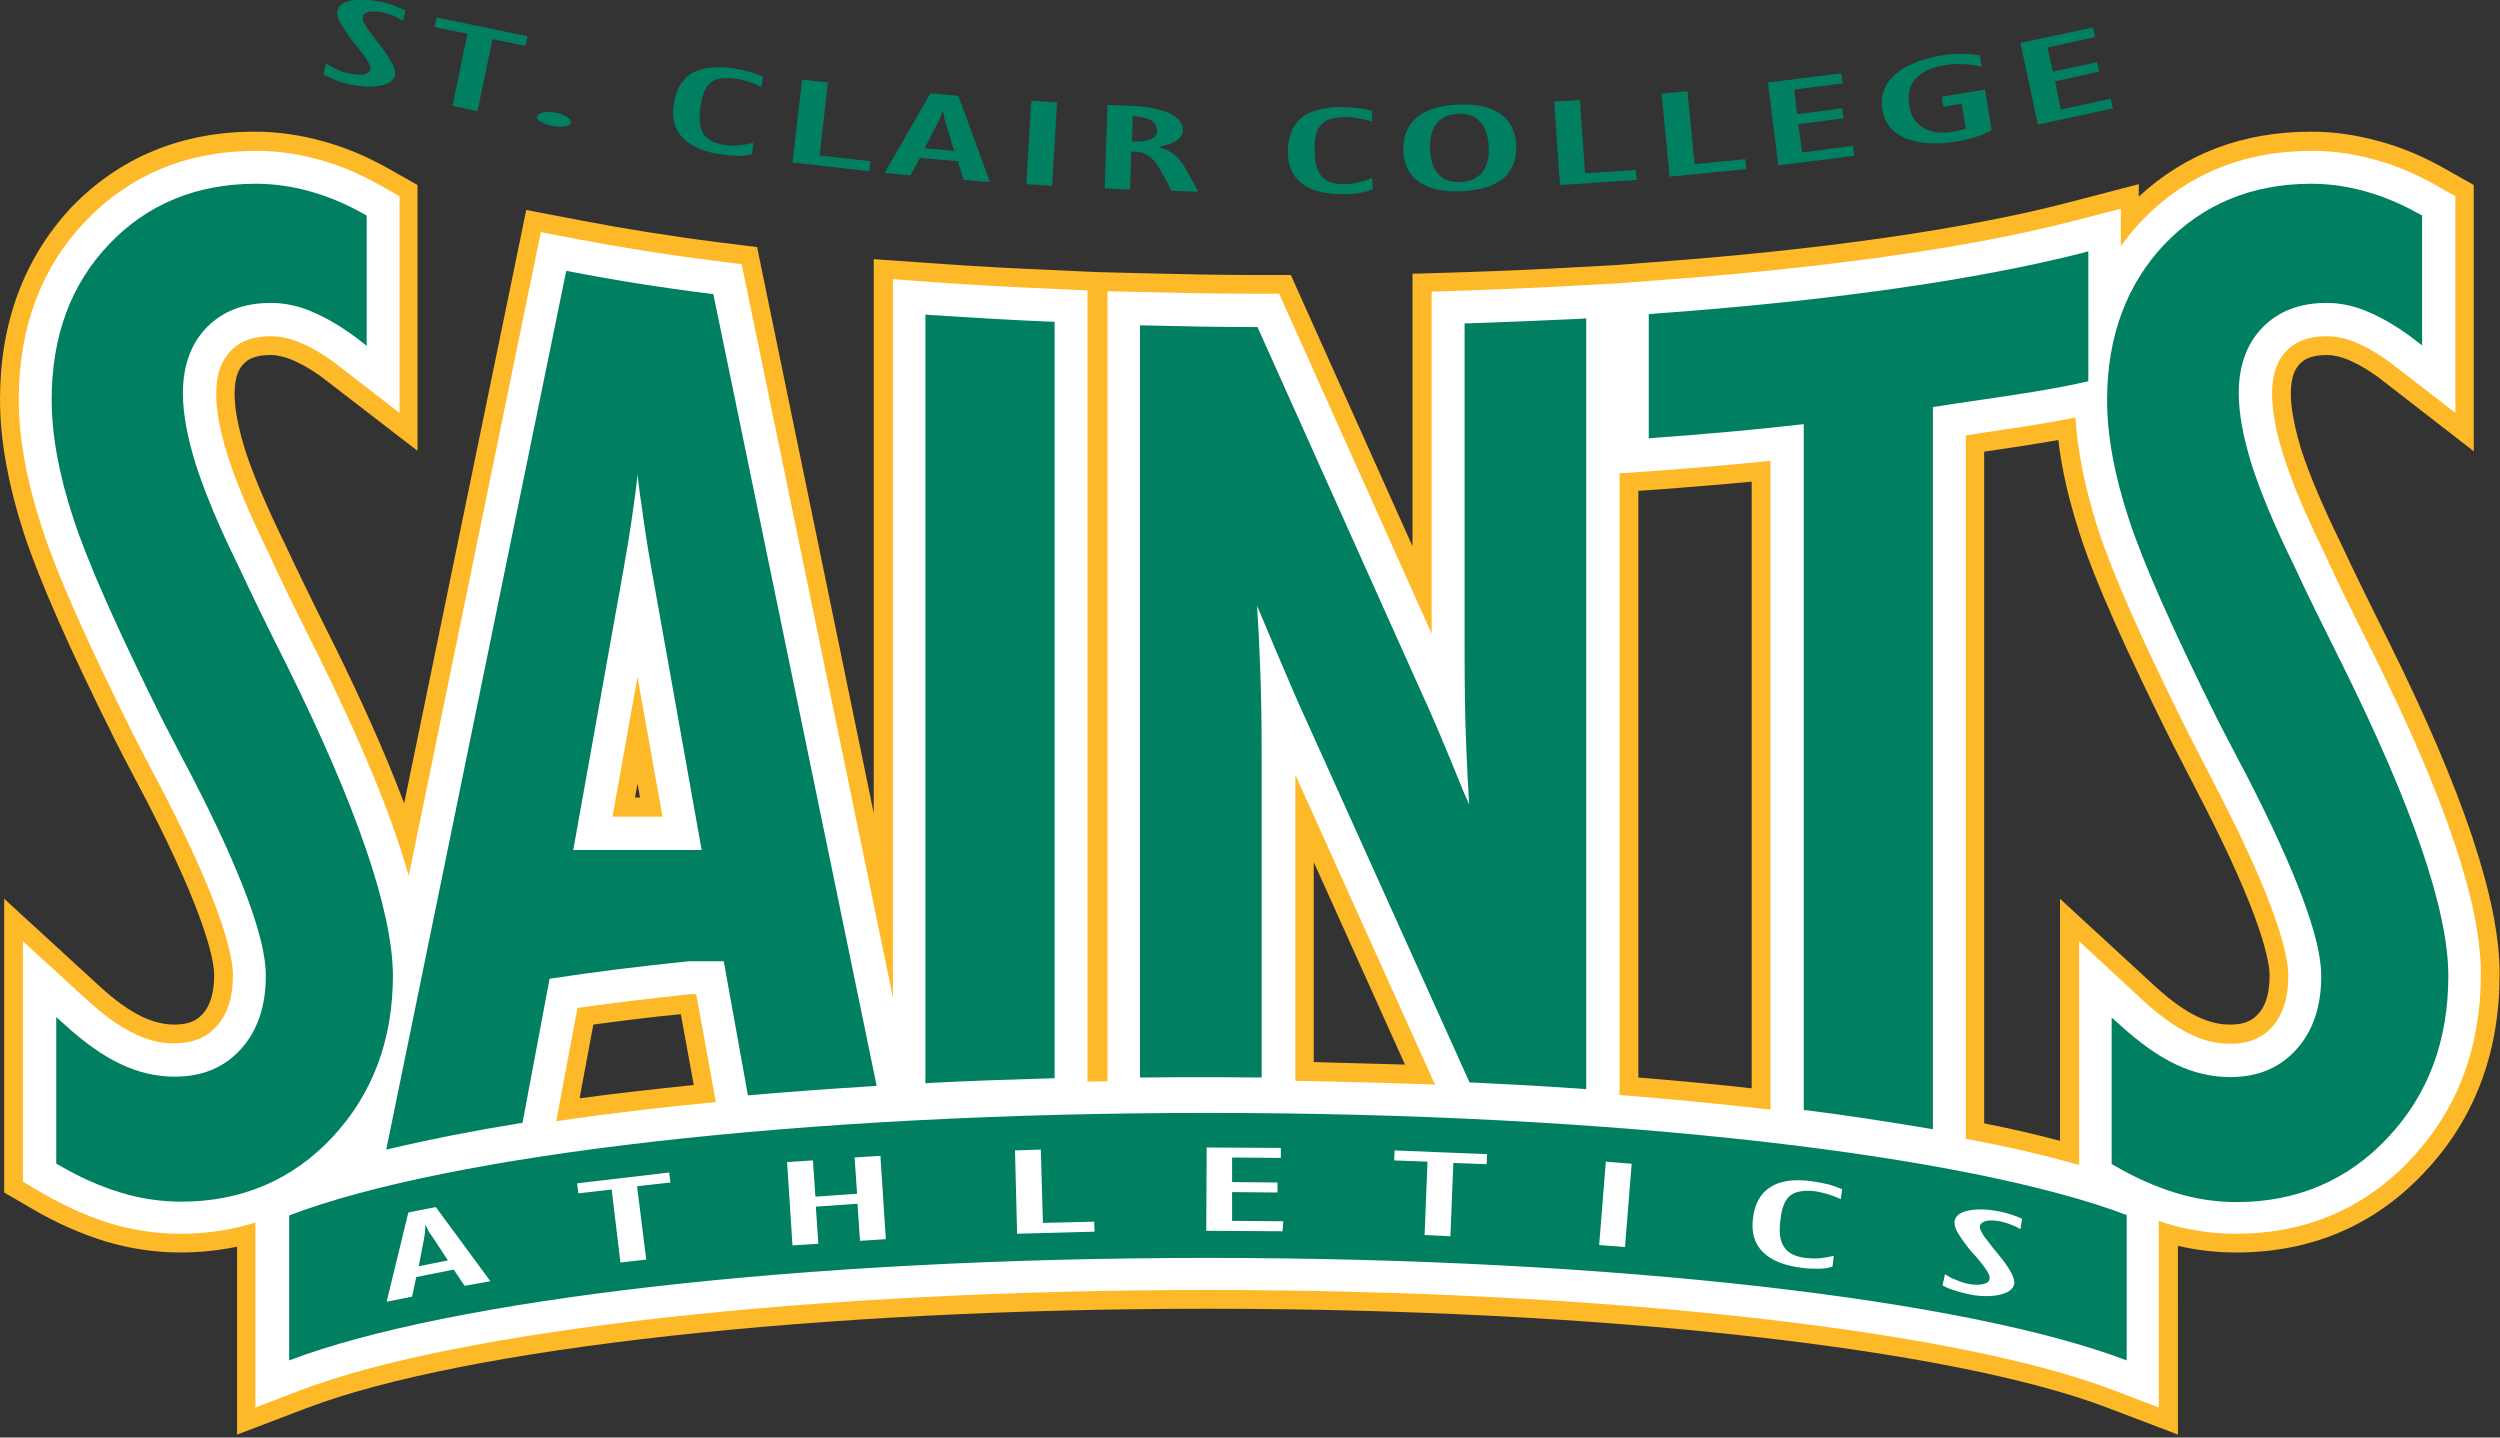 <?xml version="1.0" encoding="utf-8"?>
<!-- Generator: Adobe Illustrator 21.1.0, SVG Export Plug-In . SVG Version: 6.00 Build 0)  -->
<svg version="1.1" id="Layer_1" xmlns="http://www.w3.org/2000/svg" xmlns:xlink="http://www.w3.org/1999/xlink" x="0px" y="0px"
	 width="600px" height="345px" viewBox="0 0 600 345" style="enable-background:new 0 0 600 345;" xml:space="preserve">
<rect x="0" y="0" width="600" height="345" fill="#333333" stroke="none"/>
<style type="text/css">
	.st0{fill:#FDB927;}
	.st1{fill:#FFFFFF;}
	.st2{fill:#008061;}
</style>
<g>
	<path class="st0" d="M573.3,154c-4.9-9.8-8.7-17.6-11.4-23.4c-4.5-9.2-7.7-16.8-9.6-22.7c-1.6-5.3-2.5-9.8-2.5-13.4
		c0-4.4,1.2-6.2,2.2-7.2c0.6-0.6,2-2.1,6.4-2.1c1.6,0,3.4,0.4,5.3,1.2c2.5,1.1,5.3,2.7,8.2,5l21.8,16.9V44.4l-6.9-3.9
		c-5.3-3-10.6-5.2-15.8-6.6c-5.4-1.5-10.8-2.3-16.3-2.3c-16.3,0-30.2,5.2-41.4,15.6v-3l-16.9,4.4C471.9,55,437,60,395.8,63l-7.7,0.6
		l-9.2,0.5c-8.7,0.5-17.7,0.9-26.8,1.2l-13.1,0.4v65.4L309.8,66l-8.7,0c-8.7,0-17.4-0.2-26-0.4l-11.9-0.3l-10.7-0.5
		c-9.5-0.4-19.1-0.9-28.4-1.6l-14.4-1v133l-28-135.9l-9.6-1.2c-11.8-1.5-22.8-3.3-32.7-5.2l-13.1-2.5L97,192.8
		c-4.3-11.4-10-24.3-17.2-38.8c-4.9-9.8-8.7-17.6-11.4-23.4c-4.5-9.2-7.7-16.8-9.6-22.7c-1.6-5.2-2.5-9.7-2.5-13.4
		c0-4.4,1.2-6.2,2.2-7.2c0.6-0.6,2-2.1,6.4-2.1c1.6,0,3.4,0.4,5.3,1.2c2.5,1.1,5.3,2.7,8.2,5l21.8,16.8V44.4l-6.9-3.9
		c-5.3-3-10.6-5.2-15.8-6.6c-5.4-1.5-10.8-2.3-16.3-2.3c-17.7,0-32.6,6.2-44.2,18.3C5.8,62,0,77.4,0,95.9c0,9.7,2,20.6,5.8,32.3
		c3.7,11.2,10.9,27.6,22.2,50.2c1.7,3.3,4,7.8,7.1,13.6c14.7,28.5,16.3,38.9,16.3,42c0,6.3-2.1,8.6-2.8,9.4
		c-1.1,1.2-2.8,2.5-6.7,2.5c-2.5,0-5-0.6-7.6-1.8c-3.2-1.5-6.7-4-10.5-7.5L1,215.7v70.5l6.7,3.9c5.8,3.4,11.7,6,17.5,7.8
		c6,1.8,12.1,2.7,18.1,2.7c4.7,0,9.3-0.5,13.6-1.4v45.1l16.8-6.4c37.9-14.4,122.7-23.8,216.1-23.8c93.4,0,178.2,9.3,216.1,23.8
		l16.8,6.4V299c4.7,1.1,9.4,1.6,14,1.6c18,0,33.3-6.5,45.3-19.4c11.9-12.6,17.9-28.6,17.9-47.3C600,216.4,591.3,190.3,573.3,154z
		 M397.7,117.5c7.7-0.6,15.3-1.2,22.7-1.9v145.6c-8.7-1-17.8-1.8-27.2-2.6V117.8L397.7,117.5z M337.2,255.5
		c-7.2-0.2-14.5-0.4-21.9-0.6v-48L337.2,255.5z M153,188.1l0.6,3.3h-1.2L153,188.1z M142.4,245.9c6.7-0.9,13.7-1.8,21-2.5l3.1,17
		c-9.5,1-18.7,2-27.4,3.2L142.4,245.9z M541.9,243.4c-1.2,1.3-2.8,2.5-6.7,2.5c-2.5,0-5-0.6-7.6-1.8c-3.2-1.5-6.7-4-10.5-7.5
		l-22.7-20.9v58.1c-5.6-1.5-11.7-2.9-18.2-4.2V108.4c6.2-0.9,12.2-1.8,17.8-2.8c0.8,7.1,2.6,14.7,5.2,22.7
		c3.6,11.2,10.9,27.5,22.2,50.2c1.7,3.3,4,7.8,7,13.6c14.7,28.5,16.3,38.9,16.3,42C544.7,240.4,542.6,242.7,541.9,243.4z"/>
	<path class="st1" d="M569.2,156.1c-5-9.9-8.8-17.7-11.4-23.5c-4.6-9.4-7.9-17.2-9.8-23.4c-1.8-5.7-2.7-10.7-2.7-14.7
		c0-4.5,1.1-7.9,3.5-10.3c1.4-1.5,4-3.5,9.7-3.5c2.2,0,4.6,0.5,7.1,1.6c2.9,1.2,6,3.1,9.2,5.6l14.5,11.2v-52l-4.6-2.6
		c-5-2.8-9.9-4.9-14.8-6.2c-5-1.4-10-2.1-15.1-2.1c-16.4,0-30.2,5.7-40.9,16.9c-1.8,1.9-3.4,3.9-4.9,6v-9L497.7,53
		c-24.9,6.5-60,11.4-101.6,14.4l-7.7,0.6l-9.2,0.5c-8.8,0.5-17.8,0.9-26.9,1.2l-8.7,0.3v82.1l-36.6-81.6l-5.8,0
		c-8.7,0-17.5-0.2-26.1-0.4l-9.3-0.2v189.6c-1.6,0-3.2,0.1-4.8,0.1V69.7l-8.6-0.4c-9.5-0.4-19.1-0.9-28.5-1.6l-9.6-0.7v172.4
		l-36.3-176l-6.4-0.8c-11.9-1.5-23-3.3-33-5.2l-8.8-1.7L98.1,210.2c-4.1-14.5-11.5-32.4-22.3-54.1c-4.9-9.8-8.8-17.7-11.4-23.5
		c-4.6-9.4-7.9-17.3-9.8-23.4c-1.8-5.7-2.7-10.6-2.7-14.7c0-4.5,1.1-7.9,3.5-10.3c1.4-1.5,4-3.5,9.7-3.5c2.2,0,4.6,0.5,7.1,1.6
		c2.9,1.2,6,3.1,9.2,5.6l14.5,11.2v-52l-4.6-2.6c-5-2.8-9.9-4.9-14.8-6.2c-5-1.4-10-2.1-15.1-2.1c-16.4,0-30.2,5.7-40.9,16.9
		c-10.6,11.1-16,25.5-16,42.8c0,9.2,1.9,19.6,5.6,30.9c3.6,11,10.7,27.1,21.9,49.5c1.7,3.3,4,7.8,7.1,13.6
		c14.6,28.3,16.8,39.8,16.8,44.1c0,5.4-1.3,9.5-4,12.4c-2.5,2.7-5.7,4-10.1,4c-3.2,0-6.3-0.7-9.5-2.3c-3.6-1.7-7.5-4.5-11.6-8.3
		L5.5,225.9v57.7l4.4,2.6c5.5,3.2,11,5.7,16.5,7.4c5.6,1.7,11.3,2.5,16.8,2.5c6.4,0,12.5-0.9,18.1-2.7v44.4l10.7-4.1
		c38.3-14.6,123.8-24.1,217.7-24.1c93.9,0,179.4,9.4,217.7,24.1l10.7,4.1V293c0.6,0.2,1.1,0.4,1.7,0.6c5.6,1.7,11.3,2.5,16.8,2.5
		c16.7,0,30.9-6,42.1-18c11.1-11.8,16.7-26.7,16.7-44.2C595.5,217.1,586.9,191.6,569.2,156.1z M397.4,113c9.4-0.7,18.7-1.5,27.5-2.4
		v155.7c-11.5-1.3-23.6-2.5-36.2-3.5V113.6L397.4,113z M344.4,260.3c-11-0.4-22.2-0.7-33.5-0.9v-73.4L344.4,260.3z M153,162.5
		l6,33.5h-12L153,162.5z M138.6,241.9c8.6-1.2,17.7-2.3,27.1-3.3h1.4l4.7,25.9c-13.6,1.3-26.4,2.8-38.3,4.6L138.6,241.9z
		 M545.3,246.5c-2.5,2.7-5.7,4-10.1,4c-3.2,0-6.3-0.7-9.5-2.3c-3.6-1.7-7.5-4.5-11.6-8.3l-15.1-14v53.7c-8-2.3-17.1-4.4-27.2-6.3
		V104.5c1.3-0.2,2.6-0.4,3.8-0.6c8.1-1.2,15.7-2.3,22.5-3.7c0.5,8.1,2.3,17,5.4,26.7c3.6,11,10.7,27.1,21.9,49.5
		c1.7,3.3,4,7.8,7,13.6c14.6,28.3,16.8,39.8,16.8,44.1C549.2,239.5,547.9,243.5,545.3,246.5z"/>
	<path class="st2" d="M68.8,159.6c-5-9.9-8.8-17.8-11.5-23.6c-4.8-9.7-8.2-18-10.3-24.5c-2-6.4-3.1-12.2-3.1-17.1
		c0-6.6,1.9-11.9,5.7-15.8c3.8-3.9,8.9-5.9,15.4-5.9c3.3,0,6.7,0.7,10.1,2.2c3.5,1.5,7.2,3.7,11,6.6L88,83V51.7l-0.6-0.3
		c-4.4-2.5-8.8-4.3-13.1-5.5c-4.3-1.2-8.6-1.8-12.9-1.8c-14.2,0-26.1,4.9-35.2,14.5C17,68.2,12.4,80.7,12.4,95.9
		c0,8.4,1.7,17.9,5.2,28.5c3.4,10.5,10.6,26.7,21.4,48.4c1.7,3.2,4,7.8,7.1,13.6c11.7,22.7,17.7,38.8,17.7,47.7c0,7.4-2,13.3-6,17.7
		c-4,4.4-9.2,6.6-15.9,6.6c-4.3,0-8.7-1-12.9-3c-4.3-2-8.9-5.3-13.6-9.6l-1.9-1.7v35.2l0.6,0.3c4.9,2.9,9.9,5.1,14.8,6.6
		c4.9,1.5,9.8,2.2,14.6,2.2c14.4,0,26.7-5.2,36.3-15.5c9.6-10.3,14.5-23.3,14.5-38.8C94.2,218.5,85.6,193.5,68.8,159.6z M223.3,75.6
		l-1.2-0.1V260l1.2-0.1c9.2-0.5,18.9-0.8,28.7-1.1l1.1,0V77.2l-1.1,0C242.4,76.8,232.8,76.2,223.3,75.6z M352.6,77.6l-1.1,0v78.5
		c0,8.2,0.1,16,0.4,23.1c0.2,4.8,0.4,9.4,0.7,13.9c-0.4-1-0.9-2.1-1.4-3.2c-4.4-10.9-7.8-18.9-10.1-23.8l-39.3-87.6l-0.7,0
		c-8.7,0-17.6-0.2-26.3-0.4l-1.2,0v180.5l1.1,0c8.9-0.1,18.1-0.1,27,0l1.1,0V182c0-7.9-0.1-15.6-0.4-22.8c-0.2-4.7-0.4-9.3-0.7-13.8
		c1.2,2.8,2.6,6.2,4.3,10.2c3.3,7.8,5.7,13.4,7.2,16.6l39.5,87.6l0.7,0c8.6,0.4,17.4,0.9,26.1,1.5l1.2,0.1v-185l-1.2,0.1
		C370.8,76.9,361.7,77.3,352.6,77.6z M396.7,75.3l-1,0.1v29.8l1.2-0.1c12.5-0.9,24.6-2,36-3.3v164.6l1,0.1
		c10.2,1.3,19.8,2.8,28.7,4.3l1.3,0.2V97.7c3.6-0.6,7.2-1.1,10.6-1.6c9.5-1.4,18.4-2.7,25.8-4.4l0.9-0.2V60.3l-1.4,0.4
		C474.3,67.2,438.7,72.3,396.7,75.3z M562.2,159.6c-5-10-8.9-17.9-11.5-23.6c-4.8-9.7-8.2-18-10.3-24.5c-2-6.5-3.1-12.2-3.1-17.1
		c0-6.6,1.9-11.9,5.7-15.8c3.8-3.9,8.9-5.9,15.4-5.9c3.3,0,6.7,0.7,10.1,2.2c3.5,1.5,7.2,3.7,11,6.6l1.8,1.4V51.7l-0.6-0.3
		c-4.4-2.5-8.8-4.3-13.1-5.5c-4.3-1.2-8.6-1.8-12.9-1.8c-14.2,0-26,4.9-35.2,14.5c-9.1,9.6-13.8,22.2-13.8,37.4
		c0,8.4,1.7,17.9,5.2,28.5c3.4,10.5,10.6,26.7,21.4,48.4c1.7,3.2,4,7.8,7.1,13.6c11.7,22.8,17.7,38.8,17.7,47.7c0,7.4-2,13.3-6,17.7
		c-4,4.4-9.2,6.6-15.9,6.6c-4.3,0-8.7-1-12.9-3c-4.3-2-8.9-5.3-13.6-9.6l-1.9-1.7v35.2l0.6,0.3c4.9,2.9,9.9,5.1,14.8,6.6
		c4.9,1.5,9.8,2.2,14.6,2.2c14.4,0,26.7-5.2,36.3-15.5c9.7-10.3,14.5-23.3,14.5-38.8C587.6,218.5,579,193.5,562.2,159.6z
		 M170.5,70.5c-12-1.5-23.3-3.3-33.5-5.3l-1.1-0.2L92.7,275.9l1.7-0.4c9-2.1,19.1-4.1,30.2-5.9l0.8-0.1l6.5-34.6
		c10.5-1.6,21.7-3,33.4-4.2h8.4l5.8,32.2l1-0.1c9.3-0.8,18.9-1.5,28.6-2.1l1.3-0.1l-39.2-190L170.5,70.5z M137.6,203.9l12-67
		c0.8-4.4,1.6-9.2,2.3-14.3c0.4-2.7,0.8-5.6,1.1-8.7c0.3,2.6,0.6,5.1,1,7.5c0.7,5.3,1.5,10.5,2.4,15.4l12,67.2H137.6z"/>
	<g>
		<path class="st2" d="M102.8,295.4c-0.2-0.5-0.5-1-0.7-1.5c0,0.7-0.1,1.2-0.1,1.8c-0.1,0.5-0.1,1-0.2,1.4l-1.3,6.8l7-1.4l-3.8-5.8
			C103.3,296.3,103.1,295.8,102.8,295.4z"/>
		<path class="st2" d="M289.9,267.1c-98.1,0-182.5,10.1-220.5,24.6v4.6v2.4v27.8c38-14.5,122.4-24.6,220.5-24.6
			c98.1,0,182.5,10.1,220.5,24.6v-27.4v-2.9v-4.6C472.3,277.2,387.9,267.1,289.9,267.1z M111.5,308.6l-2.6-3.9l-9,1.8l-1,4.7
			l-6.1,1.2l5.2-21.4l6.6-1.3l13.1,17.8L111.5,308.6z M155.1,302.3l-6.2,0.7l-2.1-17.5l-8,0.9l-0.3-2.4l22.1-2.6l0.3,2.4l-8,0.9
			L155.1,302.3z M206.4,297.8l-0.6-8.9l-10,0.7l0.6,8.9l-6.2,0.4l-1.3-20l6.2-0.4l0.6,8.7l10-0.7l-0.6-8.7l6.2-0.4l1.3,20
			L206.4,297.8z M244.1,296.1l-0.5-20l6.2-0.2l0.5,17.6l12.3-0.3l0.1,2.4L244.1,296.1z M307.8,295.5l-18.3-0.1l0.1-20l17.8,0.1
			l0,2.4l-11.7-0.1l0,5.9l10.9,0.1l0,2.4l-10.9-0.1l0,6.9l12.3,0.1L307.8,295.5z M356.8,279.4l-8-0.3l-0.7,17.6l-6.2-0.3l0.7-17.6
			l-8-0.3l0.1-2.4l22.2,0.9L356.8,279.4z M390,299.3l-6.2-0.5l1.6-20l6.2,0.5L390,299.3z M441.8,287.8c-1.1-0.5-2.1-0.9-3.1-1.2
			c-1-0.3-2-0.5-3-0.7c-2.7-0.3-4.7,0-6,1c-1.3,1-2.1,2.9-2.4,5.9c-0.4,2.9-0.1,5.1,0.9,6.5c0.9,1.4,2.6,2.3,5.1,2.6
			c1.1,0.1,2.2,0.2,3.3,0.1c1.1-0.1,2.3-0.3,3.5-0.6l-0.3,2.6c-1,0.3-2.1,0.5-3.3,0.5c-1.1,0-2.4,0-3.9-0.2
			c-4.3-0.5-7.5-1.8-9.5-3.8c-2-2-2.8-4.6-2.4-8c0.4-3.6,1.8-6.1,4.2-7.6c2.3-1.5,5.7-2,10-1.4c1.3,0.2,2.5,0.4,3.7,0.7
			c1.2,0.3,2.3,0.7,3.5,1.2L441.8,287.8z M484.9,295c-0.8-0.5-1.5-0.8-2.3-1.1c-0.7-0.3-1.5-0.5-2.2-0.7c-1.4-0.3-2.6-0.4-3.6-0.2
			c-0.9,0.2-1.4,0.6-1.6,1.1c-0.1,0.4,0,1,0.4,1.6c0.3,0.7,0.9,1.5,1.8,2.6c0.4,0.6,1.1,1.4,2,2.5c3,3.6,4.3,6.1,4,7.4
			c-0.3,1.3-1.5,2.1-3.7,2.6c-2.2,0.4-4.8,0.4-7.7-0.3c-1-0.2-2-0.5-2.9-0.8c-1-0.3-2-0.7-2.9-1.2l0.6-2.7c0.9,0.6,1.8,1.1,2.7,1.4
			c0.9,0.4,1.8,0.7,2.8,0.9c1.5,0.3,2.7,0.3,3.6,0.1c1-0.2,1.5-0.6,1.6-1.3c0.2-0.8-0.8-2.4-2.9-4.9c-0.5-0.6-1-1.1-1.3-1.4
			c-1.9-2.3-3-4-3.6-5c-0.5-1-0.7-1.9-0.6-2.6c0.3-1.3,1.4-2.1,3.5-2.5c2.1-0.4,4.6-0.3,7.5,0.3c0.9,0.2,1.8,0.4,2.6,0.7
			c0.9,0.3,1.7,0.6,2.6,1L484.9,295z"/>
	</g>
	<g>
		<path class="st2" d="M77.6,17.9l0.6-2.7c0.9,0.6,1.8,1.1,2.7,1.5c0.9,0.4,1.8,0.7,2.7,0.9c1.4,0.3,2.7,0.4,3.6,0.3
			c1-0.2,1.5-0.6,1.7-1.2c0.2-0.8-0.7-2.4-2.8-5c-0.5-0.6-0.9-1.1-1.2-1.5c-1.8-2.3-2.9-4.1-3.4-5.1c-0.5-1-0.7-1.9-0.5-2.6
			c0.3-1.3,1.5-2.1,3.6-2.4c2.1-0.3,4.6-0.2,7.5,0.5c0.9,0.2,1.8,0.5,2.6,0.8c0.9,0.3,1.7,0.7,2.6,1.1L96.7,5
			c-0.8-0.5-1.5-0.9-2.2-1.2c-0.7-0.3-1.5-0.6-2.2-0.7c-1.4-0.3-2.6-0.4-3.6-0.3c-0.9,0.2-1.5,0.5-1.6,1.1c-0.1,0.4,0,1,0.3,1.6
			c0.3,0.7,0.9,1.5,1.7,2.6c0.4,0.6,1.1,1.4,1.9,2.5c2.9,3.7,4.1,6.2,3.8,7.5c-0.3,1.3-1.5,2.1-3.7,2.5c-2.2,0.4-4.8,0.2-7.7-0.5
			c-1-0.2-2-0.5-2.9-0.9C79.5,18.8,78.5,18.4,77.6,17.9z"/>
		<path class="st2" d="M108.6,25.4l3.6-17.3l-7.9-1.6l0.5-2.3l21.8,4.5l-0.5,2.3l-7.9-1.6l-3.6,17.3L108.6,25.4z"/>
		<path class="st2" d="M128.9,28c0.1-0.5,0.6-0.8,1.4-1c0.9-0.2,1.8-0.2,2.9,0c1.2,0.2,2.1,0.6,2.8,1c0.7,0.5,1.1,0.9,1,1.4
			c-0.1,0.5-0.6,0.8-1.4,0.9c-0.9,0.2-1.9,0.2-3-0.1c-1.1-0.2-2-0.5-2.8-1C129.1,28.9,128.8,28.4,128.9,28z"/>
		<path class="st2" d="M180.5,37c-1,0.3-2.1,0.4-3.3,0.4c-1.1,0-2.4-0.1-3.9-0.3c-4.3-0.6-7.4-1.9-9.4-4c-2-2-2.7-4.7-2.2-8
			c0.5-3.6,2-6.1,4.3-7.5c2.4-1.4,5.7-1.8,10-1.2c1.3,0.2,2.5,0.5,3.7,0.8c1.2,0.3,2.3,0.7,3.4,1.2l-0.4,2.5c-1.1-0.5-2.1-1-3.1-1.3
			c-1-0.3-2-0.6-3-0.7c-2.7-0.4-4.7-0.1-6,0.9c-1.3,1-2.1,2.9-2.5,5.8c-0.4,2.9-0.2,5.1,0.7,6.5c0.9,1.4,2.6,2.3,5.1,2.7
			c1.1,0.2,2.2,0.2,3.3,0.1c1.1-0.1,2.3-0.3,3.6-0.6L180.5,37z"/>
		<path class="st2" d="M190.2,39l2.3-19.9l6.2,0.7l-2,17.5l12.2,1.4l-0.3,2.4L190.2,39z"/>
		<path class="st2" d="M225.1,29.4c0.2-0.4,0.4-0.8,0.6-1.3c0.2-0.5,0.4-1,0.6-1.6c0.1,0.6,0.2,1.1,0.3,1.6c0.1,0.5,0.2,1,0.4,1.5
			l2,6.6l-7.1-0.6L225.1,29.4z M218.5,42.1l2.3-4.2l9.1,0.8l1.4,4.5l6.3,0.5L230,23l-6.7-0.6l-11,19.1L218.5,42.1z"/>
		<path class="st2" d="M246.3,44.2l1.2-20l6.2,0.4l-1.2,20L246.3,44.2z"/>
		<path class="st2" d="M271.8,27.9l0.3,0c1.8,0.1,3.2,0.4,4.2,1c0.9,0.6,1.4,1.4,1.4,2.5c0,0.9-0.5,1.6-1.4,2
			c-0.9,0.4-2.3,0.6-4,0.6l-0.6,0L271.8,27.9z M271.2,45.5l0.3-9.1c0.3,0,0.5,0,0.6,0c0.1,0,0.2,0,0.3,0c1.3,0,2.4,0.4,3.4,1.1
			c1,0.7,1.9,1.9,2.8,3.5l2.6,4.8l6.4,0.2l-3-5.4c-0.9-1.6-1.9-2.8-2.9-3.6c-1-0.8-2.2-1.3-3.8-1.7c2-0.4,3.5-0.9,4.5-1.6
			c1-0.7,1.5-1.5,1.5-2.5c0-1.6-1-2.9-3.2-4c-2.2-1-5.2-1.6-9-1.8l-5.9-0.2l-0.7,20L271.2,45.5z"/>
		<path class="st2" d="M329.5,45.4c-1,0.4-2,0.7-3.2,0.9c-1.1,0.2-2.4,0.3-3.9,0.3c-4.3,0-7.6-0.8-9.9-2.5c-2.2-1.7-3.4-4.2-3.4-7.6
			c0-3.6,1-6.3,3.1-8.1c2.1-1.8,5.4-2.7,9.7-2.7c1.3,0,2.6,0.1,3.8,0.2c1.2,0.1,2.4,0.4,3.6,0.7l0,2.6c-1.1-0.4-2.2-0.6-3.3-0.8
			c-1-0.2-2.1-0.3-3.1-0.3c-2.8,0-4.7,0.6-5.8,1.8c-1.1,1.1-1.7,3.2-1.6,6.1c0,2.9,0.6,5.1,1.7,6.3c1.1,1.3,2.9,1.9,5.4,1.9
			c1.1,0,2.2-0.1,3.3-0.4c1.1-0.2,2.2-0.6,3.4-1.1L329.5,45.4z"/>
		<path class="st2" d="M344.8,29.6c1.1-1.4,2.9-2.2,5.1-2.3c2.3-0.1,4.1,0.5,5.3,1.9c1.3,1.4,2,3.4,2.1,6c0.1,2.7-0.4,4.7-1.6,6.2
			c-1.2,1.4-2.9,2.2-5.2,2.3c-2.3,0.1-4.1-0.5-5.3-1.9c-1.2-1.3-1.9-3.3-2-6C343.1,33.1,343.7,31,344.8,29.6z M340.5,43.6
			c2.4,1.7,5.8,2.5,10.2,2.3c4.4-0.2,7.7-1.2,10-3c2.2-1.9,3.3-4.5,3.2-7.9c-0.1-3.4-1.4-5.9-3.7-7.6c-2.4-1.7-5.7-2.5-10.2-2.3
			c-4.4,0.2-7.7,1.2-10,3.1c-2.2,1.9-3.3,4.5-3.2,7.9C336.9,39.4,338.1,41.9,340.5,43.6z"/>
		<path class="st2" d="M374.4,44.4l-1.4-20l6.2-0.4l1.2,17.6l12.2-0.8l0.2,2.4L374.4,44.4z"/>
		<path class="st2" d="M400.7,42.4l-1.9-19.9l6.2-0.6l1.7,17.5l12.2-1.2l0.2,2.4L400.7,42.4z"/>
		<path class="st2" d="M426.8,39.7l-2.5-19.9l17.6-2.2l0.3,2.4l-11.6,1.5l0.7,5.9l10.8-1.4l0.3,2.4l-10.8,1.4l0.9,6.8l12.2-1.6
			l0.3,2.4L426.8,39.7z"/>
		<path class="st2" d="M478,31.3c-1.3,0.6-2.6,1.2-3.9,1.6c-1.3,0.4-2.7,0.8-4.1,1c-5.2,0.9-9.4,0.6-12.6-0.7
			c-3.2-1.3-5.1-3.6-5.6-6.8c-0.6-3.3,0.4-6.1,2.9-8.4c2.5-2.3,6.2-3.8,11.3-4.7c1.6-0.3,3.2-0.4,4.7-0.4c1.5,0,3,0.1,4.4,0.4
			l0.5,2.7c-1.6-0.4-3.1-0.6-4.6-0.6c-1.5-0.1-3,0-4.5,0.3c-3.1,0.5-5.3,1.6-6.8,3.2c-1.4,1.6-1.9,3.8-1.5,6.4
			c0.4,2.5,1.6,4.3,3.4,5.4c1.9,1.1,4.3,1.4,7.4,0.9c0.4-0.1,0.8-0.2,1.3-0.3c0.5-0.1,1-0.3,1.5-0.4l-1-6l-4.4,0.7l-0.4-2.4
			l10.4-1.7L478,31.3z"/>
		<path class="st2" d="M489.1,29.9l-4.2-19.6l17.4-3.7l0.5,2.3l-11.4,2.5l1.3,5.8l10.6-2.3l0.5,2.3l-10.6,2.3l1.4,6.8l12-2.6
			l0.5,2.3L489.1,29.9z"/>
	</g>
</g>
</svg>
